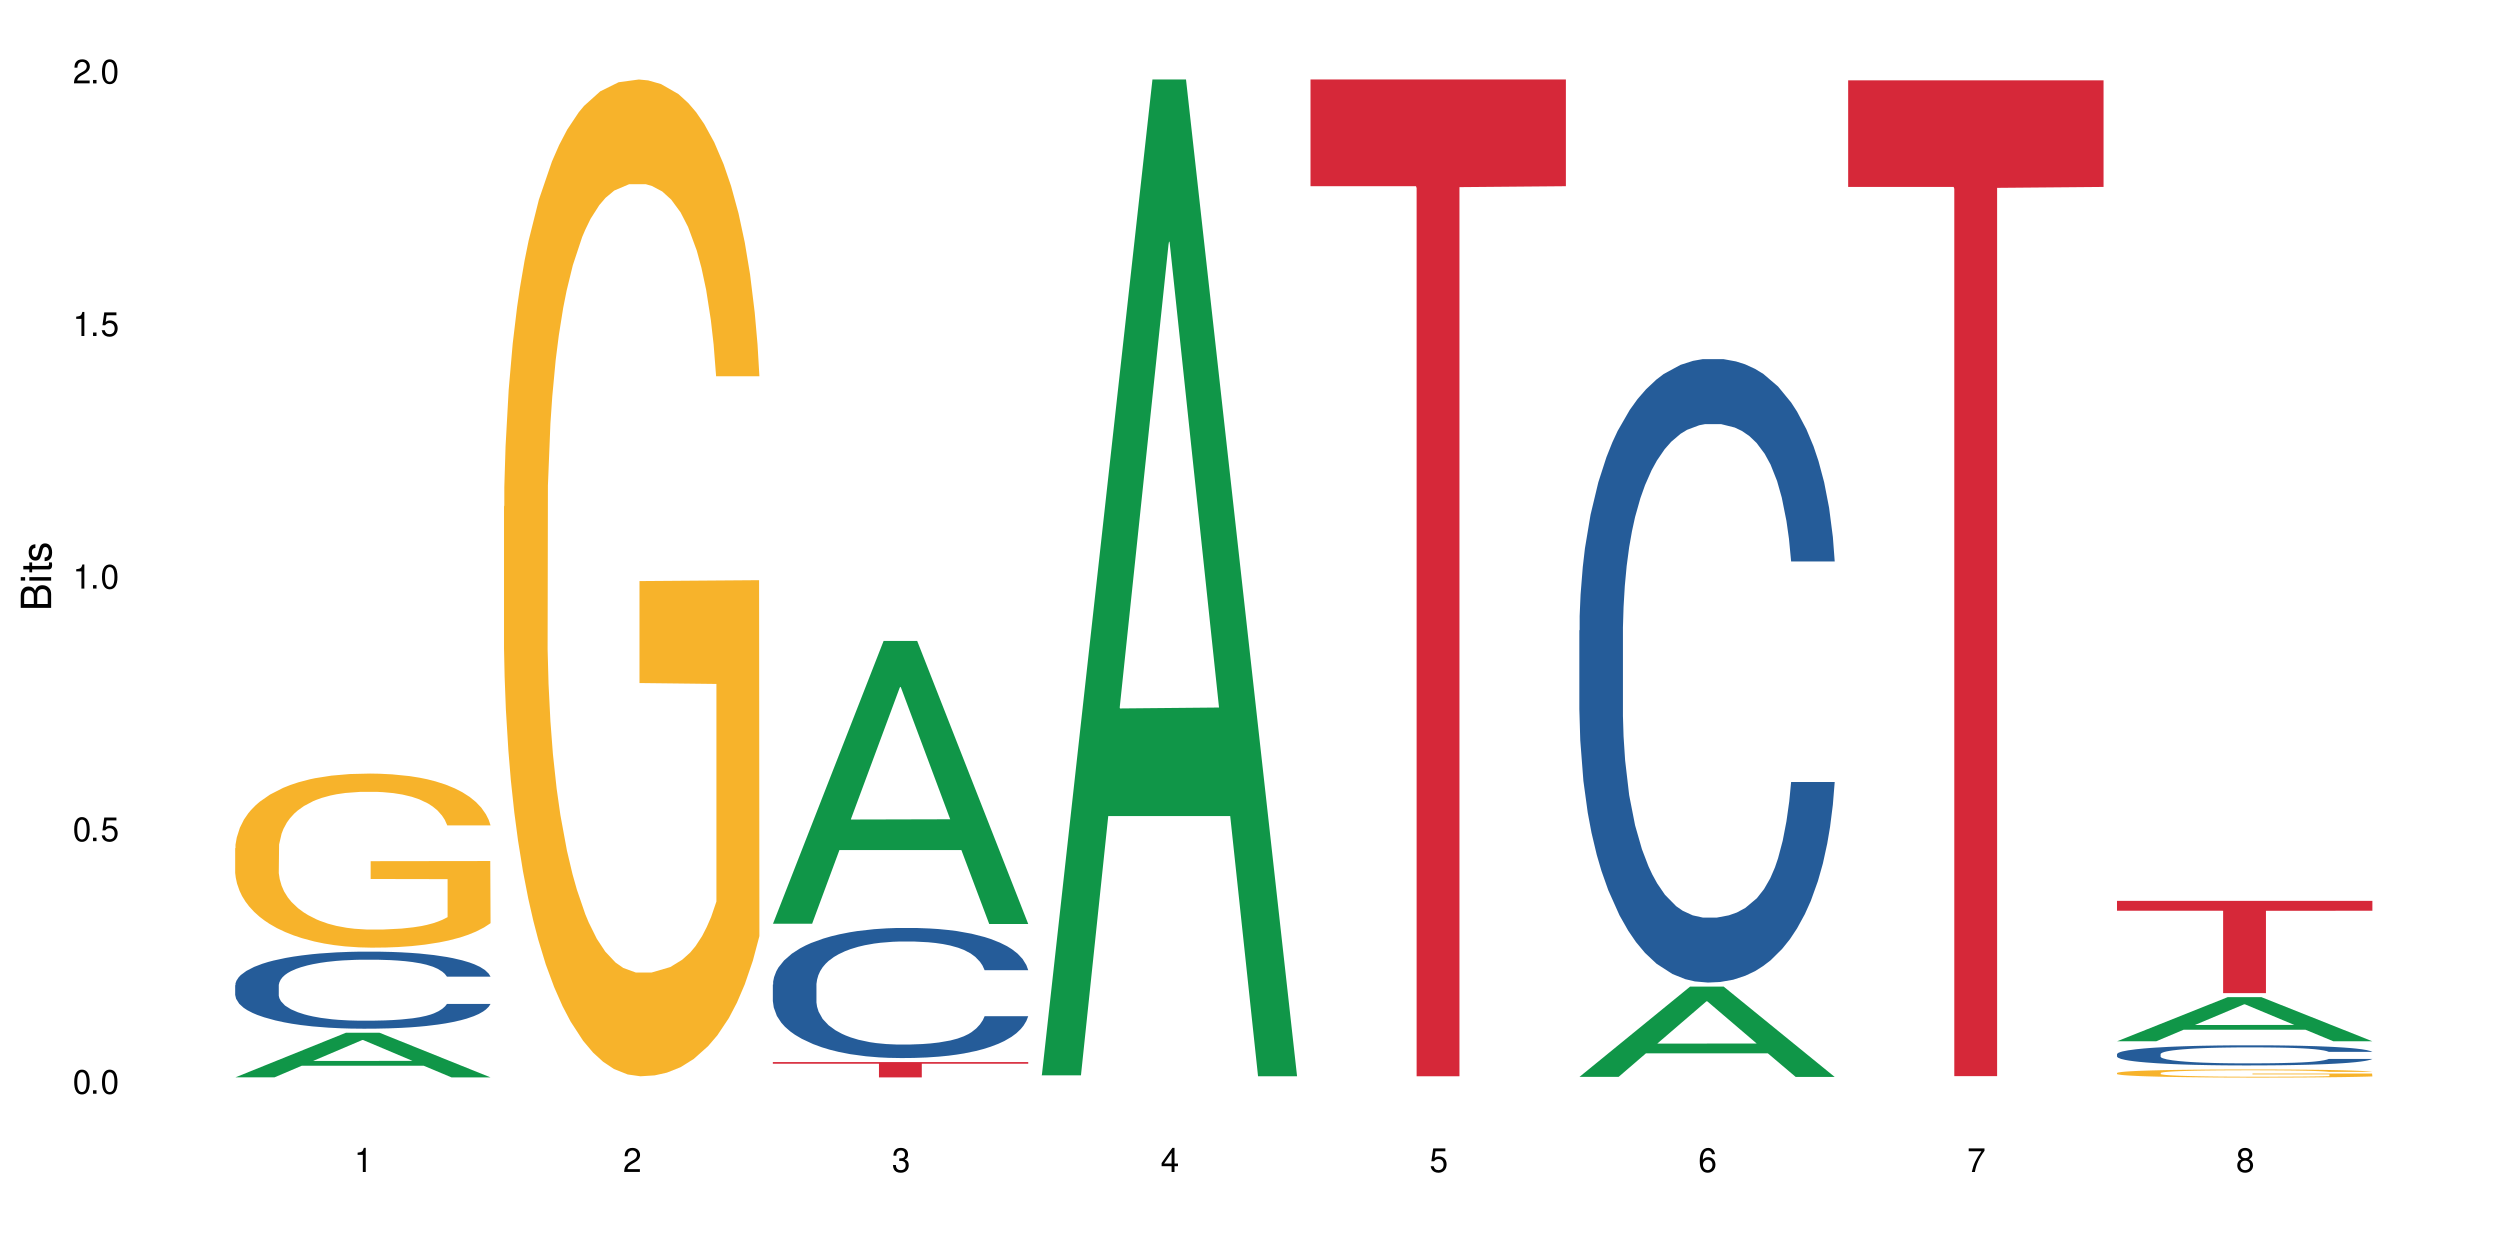 <?xml version="1.0" encoding="UTF-8"?>
<svg xmlns="http://www.w3.org/2000/svg" xmlns:xlink="http://www.w3.org/1999/xlink" width="720" height="360" viewBox="0 0 720 360">
<defs>
<g>
<g id="glyph-0-0">
</g>
<g id="glyph-0-1">
<path d="M 2.641 -6.938 C 2 -6.938 1.422 -6.656 1.078 -6.172 C 0.641 -5.562 0.406 -4.641 0.406 -3.359 C 0.406 -1.016 1.188 0.219 2.641 0.219 C 4.078 0.219 4.859 -1.016 4.859 -3.297 C 4.859 -4.641 4.656 -5.547 4.203 -6.172 C 3.844 -6.656 3.281 -6.938 2.641 -6.938 Z M 2.641 -6.188 C 3.547 -6.188 4 -5.25 4 -3.375 C 4 -1.406 3.562 -0.484 2.625 -0.484 C 1.734 -0.484 1.281 -1.438 1.281 -3.344 C 1.281 -5.25 1.734 -6.188 2.641 -6.188 Z M 2.641 -6.188 "/>
</g>
<g id="glyph-0-2">
<path d="M 1.828 -1 L 0.828 -1 L 0.828 0 L 1.828 0 Z M 1.828 -1 "/>
</g>
<g id="glyph-0-3">
<path d="M 4.562 -6.797 L 1.062 -6.797 L 0.547 -3.094 L 1.328 -3.094 C 1.719 -3.562 2.047 -3.734 2.578 -3.734 C 3.484 -3.734 4.062 -3.109 4.062 -2.094 C 4.062 -1.125 3.484 -0.531 2.578 -0.531 C 1.828 -0.531 1.375 -0.906 1.188 -1.672 L 0.328 -1.672 C 0.453 -1.109 0.547 -0.844 0.75 -0.594 C 1.125 -0.078 1.828 0.219 2.594 0.219 C 3.969 0.219 4.922 -0.781 4.922 -2.219 C 4.922 -3.562 4.031 -4.484 2.719 -4.484 C 2.25 -4.484 1.859 -4.359 1.469 -4.062 L 1.734 -5.969 L 4.562 -5.969 Z M 4.562 -6.797 "/>
</g>
<g id="glyph-0-4">
<path d="M 2.484 -4.938 L 2.484 0 L 3.328 0 L 3.328 -6.938 L 2.766 -6.938 C 2.469 -5.875 2.281 -5.734 0.984 -5.562 L 0.984 -4.938 Z M 2.484 -4.938 "/>
</g>
<g id="glyph-0-5">
<path d="M 4.859 -0.828 L 1.281 -0.828 C 1.359 -1.406 1.672 -1.781 2.5 -2.281 L 3.469 -2.828 C 4.406 -3.344 4.906 -4.062 4.906 -4.906 C 4.906 -5.484 4.672 -6.031 4.266 -6.406 C 3.859 -6.766 3.375 -6.938 2.719 -6.938 C 1.859 -6.938 1.219 -6.625 0.844 -6.031 C 0.609 -5.672 0.5 -5.234 0.484 -4.531 L 1.328 -4.531 C 1.359 -5.016 1.406 -5.281 1.531 -5.516 C 1.75 -5.938 2.188 -6.203 2.703 -6.203 C 3.469 -6.203 4.031 -5.641 4.031 -4.891 C 4.031 -4.344 3.719 -3.859 3.125 -3.516 L 2.234 -3 C 0.812 -2.172 0.406 -1.531 0.328 -0.016 L 4.859 -0.016 Z M 4.859 -0.828 "/>
</g>
<g id="glyph-0-6">
<path d="M 2.125 -3.188 L 2.578 -3.188 C 3.5 -3.188 3.984 -2.766 3.984 -1.922 C 3.984 -1.062 3.469 -0.531 2.594 -0.531 C 1.656 -0.531 1.203 -1 1.156 -2.016 L 0.312 -2.016 C 0.344 -1.453 0.438 -1.094 0.609 -0.781 C 0.953 -0.109 1.625 0.219 2.547 0.219 C 3.953 0.219 4.859 -0.625 4.859 -1.938 C 4.859 -2.828 4.516 -3.297 3.703 -3.594 C 4.344 -3.844 4.656 -4.328 4.656 -5.031 C 4.656 -6.219 3.875 -6.938 2.578 -6.938 C 1.203 -6.938 0.484 -6.172 0.453 -4.703 L 1.297 -4.703 C 1.312 -5.125 1.344 -5.359 1.453 -5.578 C 1.641 -5.969 2.062 -6.203 2.594 -6.203 C 3.344 -6.203 3.797 -5.75 3.797 -5 C 3.797 -4.516 3.609 -4.219 3.25 -4.047 C 3.016 -3.953 2.703 -3.922 2.125 -3.906 Z M 2.125 -3.188 "/>
</g>
<g id="glyph-0-7">
<path d="M 3.141 -1.672 L 3.141 0 L 3.984 0 L 3.984 -1.672 L 4.984 -1.672 L 4.984 -2.438 L 3.984 -2.438 L 3.984 -6.938 L 3.359 -6.938 L 0.266 -2.578 L 0.266 -1.672 Z M 3.141 -2.438 L 1 -2.438 L 3.141 -5.5 Z M 3.141 -2.438 "/>
</g>
<g id="glyph-0-8">
<path d="M 4.781 -5.125 C 4.609 -6.266 3.891 -6.938 2.844 -6.938 C 2.094 -6.938 1.422 -6.578 1.031 -5.953 C 0.594 -5.266 0.406 -4.422 0.406 -3.172 C 0.406 -2 0.578 -1.25 0.984 -0.641 C 1.359 -0.078 1.953 0.219 2.703 0.219 C 3.984 0.219 4.922 -0.75 4.922 -2.094 C 4.922 -3.375 4.062 -4.281 2.844 -4.281 C 2.172 -4.281 1.641 -4.031 1.281 -3.516 C 1.281 -5.234 1.828 -6.188 2.797 -6.188 C 3.391 -6.188 3.797 -5.797 3.938 -5.125 Z M 2.734 -3.531 C 3.547 -3.531 4.062 -2.953 4.062 -2.031 C 4.062 -1.156 3.484 -0.531 2.703 -0.531 C 1.922 -0.531 1.328 -1.188 1.328 -2.078 C 1.328 -2.938 1.906 -3.531 2.734 -3.531 Z M 2.734 -3.531 "/>
</g>
<g id="glyph-0-9">
<path d="M 4.984 -6.797 L 0.438 -6.797 L 0.438 -5.969 L 4.109 -5.969 C 2.5 -3.656 1.828 -2.234 1.328 0 L 2.219 0 C 2.594 -2.172 3.453 -4.047 4.984 -6.094 Z M 4.984 -6.797 "/>
</g>
<g id="glyph-0-10">
<path d="M 3.75 -3.656 C 4.469 -4.094 4.688 -4.438 4.688 -5.078 C 4.688 -6.172 3.844 -6.938 2.641 -6.938 C 1.438 -6.938 0.594 -6.172 0.594 -5.094 C 0.594 -4.438 0.812 -4.094 1.516 -3.656 C 0.734 -3.266 0.359 -2.703 0.359 -1.922 C 0.359 -0.656 1.281 0.219 2.641 0.219 C 3.984 0.219 4.922 -0.656 4.922 -1.922 C 4.922 -2.703 4.531 -3.266 3.75 -3.656 Z M 2.641 -6.188 C 3.359 -6.188 3.812 -5.75 3.812 -5.062 C 3.812 -4.406 3.344 -3.984 2.641 -3.984 C 1.922 -3.984 1.453 -4.406 1.453 -5.078 C 1.453 -5.75 1.922 -6.188 2.641 -6.188 Z M 2.641 -3.266 C 3.484 -3.266 4.062 -2.719 4.062 -1.906 C 4.062 -1.078 3.484 -0.531 2.625 -0.531 C 1.797 -0.531 1.219 -1.094 1.219 -1.906 C 1.219 -2.719 1.781 -3.266 2.641 -3.266 Z M 2.641 -3.266 "/>
</g>
<g id="glyph-1-0">
</g>
<g id="glyph-1-1">
<path d="M 0 -0.953 L 0 -4.891 C 0 -5.719 -0.234 -6.344 -0.734 -6.797 C -1.188 -7.234 -1.812 -7.469 -2.5 -7.469 C -3.547 -7.469 -4.188 -7 -4.625 -5.875 C -4.984 -6.688 -5.625 -7.094 -6.531 -7.094 C -7.172 -7.094 -7.734 -6.859 -8.141 -6.391 C -8.562 -5.922 -8.75 -5.344 -8.75 -4.5 L -8.75 -0.953 Z M -4.984 -2.062 L -7.766 -2.062 L -7.766 -4.219 C -7.766 -4.844 -7.688 -5.203 -7.453 -5.5 C -7.219 -5.812 -6.859 -5.969 -6.375 -5.969 C -5.891 -5.969 -5.531 -5.812 -5.297 -5.5 C -5.062 -5.203 -4.984 -4.844 -4.984 -4.219 Z M -0.984 -2.062 L -4 -2.062 L -4 -4.781 C -4 -5.766 -3.438 -6.359 -2.484 -6.359 C -1.547 -6.359 -0.984 -5.766 -0.984 -4.781 Z M -0.984 -2.062 "/>
</g>
<g id="glyph-1-2">
<path d="M -6.281 -1.797 L -6.281 -0.797 L 0 -0.797 L 0 -1.797 Z M -8.75 -1.797 L -8.75 -0.797 L -7.484 -0.797 L -7.484 -1.797 Z M -8.75 -1.797 "/>
</g>
<g id="glyph-1-3">
<path d="M -6.281 -3.047 L -6.281 -2.016 L -8.016 -2.016 L -8.016 -1.016 L -6.281 -1.016 L -6.281 -0.172 L -5.469 -0.172 L -5.469 -1.016 L -0.719 -1.016 C -0.078 -1.016 0.281 -1.453 0.281 -2.234 C 0.281 -2.5 0.25 -2.719 0.188 -3.047 L -0.641 -3.047 C -0.609 -2.906 -0.594 -2.766 -0.594 -2.562 C -0.594 -2.141 -0.719 -2.016 -1.156 -2.016 L -5.469 -2.016 L -5.469 -3.047 Z M -6.281 -3.047 "/>
</g>
<g id="glyph-1-4">
<path d="M -4.531 -5.25 C -5.766 -5.25 -6.469 -4.422 -6.469 -2.969 C -6.469 -1.516 -5.719 -0.562 -4.547 -0.562 C -3.562 -0.562 -3.094 -1.062 -2.734 -2.562 L -2.516 -3.484 C -2.344 -4.188 -2.094 -4.469 -1.641 -4.469 C -1.047 -4.469 -0.641 -3.875 -0.641 -3 C -0.641 -2.453 -0.797 -2 -1.062 -1.75 C -1.25 -1.594 -1.422 -1.531 -1.875 -1.469 L -1.875 -0.406 C -0.422 -0.453 0.281 -1.266 0.281 -2.922 C 0.281 -4.5 -0.5 -5.516 -1.719 -5.516 C -2.656 -5.516 -3.172 -4.984 -3.469 -3.734 L -3.703 -2.766 C -3.891 -1.953 -4.156 -1.609 -4.594 -1.609 C -5.188 -1.609 -5.547 -2.125 -5.547 -2.938 C -5.547 -3.75 -5.203 -4.172 -4.531 -4.203 Z M -4.531 -5.25 "/>
</g>
</g>
</defs>
<rect x="-72" y="-36" width="864" height="432" fill="rgb(100%, 100%, 100%)" fill-opacity="1"/>
<path fill-rule="nonzero" fill="rgb(6.275%, 58.824%, 28.235%)" fill-opacity="1" d="M 67.73 310.281 L 67.809 310.27 L 99.637 297.426 L 109.301 297.426 L 141.281 310.293 L 130.047 310.293 L 122.031 306.934 L 86.906 306.934 L 79.047 310.281 L 67.73 310.281 L 90.285 305.547 L 118.809 305.535 L 104.586 299.527 L 104.43 299.516 L 104.27 299.551 L 90.207 305.535 L 90.285 305.547 Z M 67.73 310.281 "/>
<path fill-rule="nonzero" fill="rgb(14.51%, 36.078%, 60%)" fill-opacity="1" d="M 67.73 283.738 L 67.82 283.719 L 67.82 283.23 L 68.09 282.461 L 68.719 281.484 L 69.344 280.816 L 70.961 279.621 L 73.203 278.465 L 75.535 277.57 L 77.238 277.043 L 78.766 276.641 L 82.262 275.887 L 84.504 275.504 L 86.926 275.16 L 89.887 274.812 L 92.039 274.609 L 96.883 274.285 L 100.469 274.145 L 103.25 274.082 L 109.262 274.082 L 112.848 274.164 L 115.449 274.266 L 118.32 274.43 L 120.742 274.609 L 124.957 275.059 L 128.727 275.625 L 130.43 275.949 L 133.121 276.578 L 135.184 277.188 L 136.617 277.715 L 138.234 278.465 L 139.668 279.375 L 140.746 280.41 L 141.281 281.281 L 128.727 281.281 L 128.098 280.473 L 127.379 279.844 L 126.035 279.012 L 124.688 278.422 L 122.805 277.836 L 121.102 277.449 L 118.77 277.066 L 116.707 276.82 L 114.555 276.641 L 112.488 276.516 L 108.543 276.395 L 103.969 276.395 L 102.266 276.438 L 98.766 276.598 L 96.883 276.738 L 94.191 277.023 L 92.309 277.289 L 90.066 277.695 L 88.539 278.039 L 86.656 278.566 L 85.312 279.031 L 83.785 279.703 L 82.891 280.207 L 82.082 280.777 L 81.363 281.445 L 80.828 282.156 L 80.469 282.906 L 80.289 283.637 L 80.289 286.781 L 80.469 287.508 L 80.918 288.359 L 82.082 289.598 L 83.785 290.672 L 85.762 291.523 L 87.645 292.133 L 88.719 292.418 L 90.156 292.742 L 92.398 293.148 L 95.629 293.555 L 97.512 293.715 L 100.383 293.879 L 103.34 293.957 L 107.289 293.957 L 110.785 293.879 L 113.117 293.777 L 115.539 293.613 L 118.859 293.27 L 120.922 292.945 L 122.715 292.559 L 124.062 292.176 L 124.957 291.852 L 126.305 291.223 L 127.379 290.531 L 128.188 289.82 L 128.727 289.133 L 141.281 289.133 L 140.746 289.941 L 139.938 290.734 L 139.129 291.324 L 137.875 292.031 L 136.441 292.66 L 134.375 293.371 L 132.672 293.836 L 130.43 294.344 L 128.367 294.73 L 126.125 295.074 L 122.805 295.48 L 120.652 295.684 L 118.32 295.867 L 115.539 296.027 L 112.043 296.168 L 108.273 296.25 L 104.777 296.27 L 101.008 296.23 L 98.227 296.148 L 94.551 295.965 L 89.977 295.602 L 86.656 295.215 L 84.055 294.832 L 81.812 294.426 L 79.301 293.879 L 76.074 292.984 L 74.098 292.297 L 72.754 291.727 L 71.23 290.938 L 70.152 290.227 L 68.898 289.09 L 68 287.652 L 67.73 286.535 Z M 67.73 283.738 "/>
<path fill-rule="nonzero" fill="rgb(96.863%, 70.196%, 16.863%)" fill-opacity="1" d="M 67.73 244.262 L 67.82 244.219 L 67.82 243.301 L 68.18 241.242 L 69.078 238.402 L 70.242 236.066 L 71.5 234.234 L 72.305 233.273 L 73.652 231.898 L 74.816 230.891 L 77.777 228.832 L 81.543 226.906 L 83.609 226.082 L 85.941 225.305 L 89.258 224.434 L 90.785 224.113 L 95.449 223.383 L 100.738 222.926 L 106.57 222.785 L 109.262 222.832 L 112.938 223.016 L 117.961 223.52 L 120.832 223.977 L 123.074 224.434 L 125.406 225.031 L 128.277 225.945 L 130.969 227.047 L 133.121 228.145 L 135.273 229.52 L 137.066 230.984 L 138.594 232.586 L 139.938 234.508 L 140.746 236.113 L 141.281 237.715 L 128.816 237.715 L 128.098 236.113 L 127.289 234.875 L 125.945 233.363 L 124.598 232.266 L 123.254 231.395 L 120.742 230.203 L 118.59 229.473 L 115.898 228.832 L 113.297 228.418 L 110.336 228.145 L 108.543 228.055 L 103.789 228.055 L 99.484 228.375 L 96.973 228.738 L 95.18 229.105 L 92.668 229.793 L 91.141 230.344 L 90.246 230.707 L 87.555 232.129 L 85.762 233.41 L 84.773 234.281 L 83.52 235.652 L 82.621 236.891 L 81.633 238.723 L 81.098 240.098 L 80.379 243.211 L 80.289 251.453 L 80.559 253.191 L 81.098 255.07 L 81.812 256.719 L 82.891 258.457 L 83.965 259.785 L 85.852 261.574 L 87.465 262.762 L 88.719 263.543 L 91.141 264.777 L 92.129 265.191 L 94.461 266.016 L 96.883 266.656 L 99.844 267.203 L 102.086 267.48 L 105.672 267.707 L 110.246 267.707 L 115.629 267.434 L 119.039 267.066 L 121.371 266.703 L 122.895 266.379 L 124.777 265.879 L 126.125 265.418 L 127.379 264.914 L 128.906 264.137 L 128.906 253.191 L 106.75 253.148 L 106.75 248.02 L 141.195 247.973 L 141.281 265.879 L 139.398 267.113 L 137.066 268.305 L 134.824 269.219 L 132.492 270 L 129.176 270.867 L 126.484 271.418 L 122.355 272.059 L 118.59 272.473 L 114.645 272.746 L 111.145 272.883 L 107.02 272.93 L 103.34 272.836 L 99.395 272.562 L 96.254 272.195 L 93.383 271.738 L 90.516 271.145 L 86.926 270.18 L 84.594 269.402 L 82.172 268.441 L 79.75 267.297 L 77.598 266.059 L 76.164 265.098 L 74.727 264 L 73.203 262.625 L 71.766 261.07 L 70.691 259.648 L 69.703 258.047 L 68.988 256.535 L 68.27 254.477 L 67.91 252.828 L 67.73 251.406 Z M 67.73 244.262 "/>
<path fill-rule="nonzero" fill="rgb(96.863%, 70.196%, 16.863%)" fill-opacity="1" d="M 145.156 145.852 L 145.242 145.59 L 145.242 140.348 L 145.602 128.551 L 146.5 112.293 L 147.664 98.926 L 148.922 88.438 L 149.73 82.934 L 151.074 75.066 L 152.242 69.301 L 155.199 57.5 L 158.969 46.492 L 161.031 41.773 L 163.363 37.316 L 166.684 32.332 L 168.207 30.5 L 172.871 26.305 L 178.164 23.684 L 183.992 22.895 L 186.684 23.156 L 190.363 24.207 L 195.387 27.09 L 198.254 29.711 L 200.496 32.332 L 202.828 35.742 L 205.699 40.984 L 208.391 47.277 L 210.543 53.57 L 212.695 61.434 L 214.492 69.824 L 216.016 79 L 217.359 90.012 L 218.168 99.188 L 218.707 108.363 L 206.238 108.363 L 205.52 99.188 L 204.715 92.109 L 203.367 83.457 L 202.023 77.164 L 200.676 72.184 L 198.164 65.367 L 196.012 61.172 L 193.32 57.5 L 190.723 55.141 L 187.762 53.57 L 185.969 53.043 L 181.211 53.043 L 176.906 54.879 L 174.395 56.977 L 172.602 59.074 L 170.09 63.008 L 168.566 66.152 L 167.668 68.25 L 164.977 76.379 L 163.184 83.719 L 162.195 88.699 L 160.941 96.566 L 160.043 103.645 L 159.059 114.129 L 158.52 121.996 L 157.801 139.824 L 157.711 187.012 L 157.98 196.977 L 158.52 207.723 L 159.238 217.164 L 160.312 227.125 L 161.391 234.727 L 163.273 244.953 L 164.887 251.77 L 166.145 256.227 L 168.566 263.305 L 169.551 265.664 L 171.883 270.383 L 174.305 274.051 L 177.266 277.199 L 179.508 278.773 L 183.098 280.082 L 187.672 280.082 L 193.055 278.508 L 196.461 276.41 L 198.793 274.316 L 200.32 272.48 L 202.203 269.598 L 203.547 266.973 L 204.805 264.09 L 206.328 259.633 L 206.328 196.977 L 184.172 196.715 L 184.172 167.352 L 218.617 167.09 L 218.707 269.598 L 216.824 276.676 L 214.492 283.492 L 212.25 288.734 L 209.918 293.191 L 206.598 298.172 L 203.906 301.316 L 199.781 304.988 L 196.012 307.348 L 192.066 308.922 L 188.566 309.707 L 184.441 309.969 L 180.766 309.445 L 176.816 307.871 L 173.68 305.773 L 170.809 303.152 L 167.938 299.746 L 164.352 294.238 L 162.016 289.781 L 159.594 284.277 L 157.172 277.723 L 155.02 270.645 L 153.586 265.141 L 152.152 258.848 L 150.625 250.98 L 149.191 242.066 L 148.113 233.941 L 147.129 224.766 L 146.41 216.113 L 145.691 204.316 L 145.332 194.879 L 145.156 186.75 Z M 145.156 145.852 "/>
<path fill-rule="nonzero" fill="rgb(6.275%, 58.824%, 28.235%)" fill-opacity="1" d="M 222.578 266.031 L 222.656 265.957 L 254.48 184.582 L 264.148 184.582 L 296.129 266.109 L 284.895 266.109 L 276.879 244.828 L 241.75 244.828 L 233.895 266.031 L 222.578 266.031 L 245.129 236.023 L 273.656 235.949 L 259.434 197.902 L 259.273 197.824 L 259.117 198.055 L 245.051 235.949 L 245.129 236.023 Z M 222.578 266.031 "/>
<path fill-rule="nonzero" fill="rgb(14.51%, 36.078%, 60%)" fill-opacity="1" d="M 222.578 283.562 L 222.668 283.527 L 222.668 282.707 L 222.938 281.406 L 223.562 279.762 L 224.191 278.633 L 225.809 276.613 L 228.051 274.66 L 230.383 273.152 L 232.086 272.262 L 233.609 271.578 L 237.109 270.312 L 239.352 269.66 L 241.773 269.078 L 244.734 268.496 L 246.887 268.152 L 251.73 267.605 L 255.316 267.367 L 258.098 267.266 L 264.109 267.266 L 267.695 267.402 L 270.297 267.57 L 273.168 267.848 L 275.59 268.152 L 279.805 268.906 L 283.57 269.867 L 285.277 270.414 L 287.969 271.477 L 290.031 272.504 L 291.465 273.395 L 293.082 274.66 L 294.516 276.199 L 295.59 277.945 L 296.129 279.418 L 283.57 279.418 L 282.945 278.051 L 282.227 276.988 L 280.883 275.586 L 279.535 274.59 L 277.652 273.598 L 275.949 272.949 L 273.617 272.297 L 271.551 271.887 L 269.398 271.578 L 267.336 271.371 L 263.391 271.168 L 258.816 271.168 L 257.109 271.234 L 253.613 271.512 L 251.73 271.75 L 249.039 272.23 L 247.156 272.676 L 244.914 273.359 L 243.387 273.941 L 241.504 274.832 L 240.16 275.617 L 238.633 276.75 L 237.738 277.605 L 236.93 278.562 L 236.211 279.695 L 235.672 280.891 L 235.316 282.16 L 235.137 283.391 L 235.137 288.699 L 235.316 289.93 L 235.762 291.371 L 236.93 293.457 L 238.633 295.273 L 240.605 296.711 L 242.492 297.738 L 243.566 298.219 L 245.004 298.766 L 247.246 299.449 L 250.473 300.137 L 252.355 300.41 L 255.227 300.684 L 258.188 300.82 L 262.133 300.82 L 265.633 300.684 L 267.965 300.512 L 270.387 300.238 L 273.707 299.656 L 275.77 299.109 L 277.562 298.457 L 278.906 297.809 L 279.805 297.258 L 281.148 296.199 L 282.227 295.035 L 283.035 293.836 L 283.57 292.672 L 296.129 292.672 L 295.59 294.039 L 294.785 295.375 L 293.977 296.367 L 292.723 297.566 L 291.285 298.629 L 289.223 299.828 L 287.52 300.613 L 285.277 301.469 L 283.215 302.121 L 280.973 302.703 L 277.652 303.387 L 275.5 303.73 L 273.168 304.039 L 270.387 304.312 L 266.887 304.551 L 263.121 304.688 L 259.621 304.723 L 255.855 304.656 L 253.074 304.52 L 249.398 304.211 L 244.824 303.594 L 241.504 302.941 L 238.902 302.293 L 236.66 301.609 L 234.148 300.684 L 230.918 299.176 L 228.945 298.012 L 227.602 297.055 L 226.074 295.719 L 225 294.52 L 223.742 292.602 L 222.848 290.172 L 222.578 288.289 Z M 222.578 283.562 "/>
<path fill-rule="nonzero" fill="rgb(83.922%, 15.686%, 22.353%)" fill-opacity="1" d="M 222.578 305.879 L 296.129 305.879 L 296.129 306.352 L 265.477 306.355 L 265.477 310.289 L 253.141 310.289 L 253.141 306.359 L 252.965 306.352 L 222.578 306.352 Z M 222.578 305.879 "/>
<path fill-rule="nonzero" fill="rgb(6.275%, 58.824%, 28.235%)" fill-opacity="1" d="M 300 309.699 L 300.078 309.43 L 331.906 22.895 L 341.57 22.895 L 373.555 309.969 L 362.316 309.969 L 354.301 235.035 L 319.176 235.035 L 311.316 309.699 L 300 309.699 L 322.555 204.035 L 351.078 203.766 L 336.855 69.797 L 336.699 69.527 L 336.543 70.336 L 322.477 203.766 L 322.555 204.035 Z M 300 309.699 "/>
<path fill-rule="nonzero" fill="rgb(83.922%, 15.686%, 22.353%)" fill-opacity="1" d="M 377.426 22.895 L 450.977 22.895 L 450.977 53.625 L 420.324 53.895 L 420.324 309.969 L 407.988 309.969 L 407.988 54.164 L 407.809 53.625 L 377.426 53.625 Z M 377.426 22.895 "/>
<path fill-rule="nonzero" fill="rgb(6.275%, 58.824%, 28.235%)" fill-opacity="1" d="M 454.848 310.137 L 454.926 310.113 L 486.75 284.137 L 496.418 284.137 L 528.398 310.164 L 517.164 310.164 L 509.148 303.367 L 474.023 303.367 L 466.164 310.137 L 454.848 310.137 L 477.402 300.559 L 505.926 300.535 L 491.703 288.387 L 491.547 288.363 L 491.387 288.438 L 477.32 300.535 L 477.402 300.559 Z M 454.848 310.137 "/>
<path fill-rule="nonzero" fill="rgb(14.51%, 36.078%, 60%)" fill-opacity="1" d="M 454.848 181.555 L 454.938 181.391 L 454.938 177.453 L 455.207 171.215 L 455.836 163.34 L 456.461 157.922 L 458.078 148.238 L 460.32 138.883 L 462.652 131.664 L 464.355 127.395 L 465.879 124.113 L 469.379 118.043 L 471.621 114.922 L 474.043 112.133 L 477.004 109.344 L 479.156 107.703 L 484 105.074 L 487.586 103.926 L 490.367 103.434 L 496.379 103.434 L 499.965 104.09 L 502.566 104.91 L 505.438 106.227 L 507.859 107.703 L 512.074 111.312 L 515.844 115.906 L 517.547 118.535 L 520.238 123.621 L 522.301 128.547 L 523.734 132.812 L 525.352 138.883 L 526.785 146.27 L 527.863 154.641 L 528.398 161.699 L 515.844 161.699 L 515.215 155.133 L 514.496 150.043 L 513.152 143.316 L 511.805 138.555 L 509.922 133.797 L 508.219 130.68 L 505.887 127.559 L 503.824 125.59 L 501.672 124.113 L 499.605 123.129 L 495.66 122.145 L 491.086 122.145 L 489.383 122.473 L 485.883 123.785 L 484 124.934 L 481.309 127.23 L 479.426 129.367 L 477.184 132.648 L 475.656 135.438 L 473.773 139.707 L 472.43 143.48 L 470.902 148.895 L 470.008 153 L 469.199 157.594 L 468.48 163.012 L 467.945 168.754 L 467.586 174.828 L 467.406 180.734 L 467.406 206.172 L 467.586 212.082 L 468.035 218.977 L 469.199 228.984 L 470.902 237.684 L 472.879 244.578 L 474.762 249.5 L 475.836 251.801 L 477.273 254.426 L 479.516 257.707 L 482.742 260.988 L 484.629 262.301 L 487.496 263.617 L 490.457 264.273 L 494.406 264.273 L 497.902 263.617 L 500.234 262.793 L 502.656 261.48 L 505.977 258.691 L 508.039 256.066 L 509.832 252.949 L 511.18 249.828 L 512.074 247.203 L 513.422 242.117 L 514.496 236.535 L 515.305 230.793 L 515.844 225.211 L 528.398 225.211 L 527.863 231.777 L 527.055 238.176 L 526.246 242.938 L 524.992 248.68 L 523.555 253.77 L 521.492 259.512 L 519.789 263.289 L 517.547 267.391 L 515.484 270.508 L 513.242 273.297 L 509.922 276.582 L 507.77 278.223 L 505.438 279.699 L 502.656 281.012 L 499.16 282.16 L 495.391 282.816 L 491.895 282.98 L 488.125 282.652 L 485.344 281.996 L 481.668 280.52 L 477.094 277.566 L 473.773 274.449 L 471.172 271.328 L 468.93 268.047 L 466.418 263.617 L 463.191 256.395 L 461.215 250.812 L 459.871 246.219 L 458.348 239.816 L 457.27 234.074 L 456.016 224.883 L 455.117 213.23 L 454.848 204.203 Z M 454.848 181.555 "/>
<path fill-rule="nonzero" fill="rgb(83.922%, 15.686%, 22.353%)" fill-opacity="1" d="M 532.27 23.137 L 605.824 23.137 L 605.824 53.836 L 575.168 54.105 L 575.168 309.926 L 562.836 309.926 L 562.836 54.375 L 562.656 53.836 L 532.27 53.836 Z M 532.27 23.137 "/>
<path fill-rule="nonzero" fill="rgb(6.275%, 58.824%, 28.235%)" fill-opacity="1" d="M 609.695 299.879 L 609.773 299.867 L 641.598 287.168 L 651.266 287.168 L 683.246 299.891 L 672.008 299.891 L 663.996 296.57 L 628.867 296.57 L 621.012 299.879 L 609.695 299.879 L 632.246 295.195 L 660.773 295.184 L 646.551 289.246 L 646.391 289.234 L 646.234 289.27 L 632.168 295.184 L 632.246 295.195 Z M 609.695 299.879 "/>
<path fill-rule="nonzero" fill="rgb(14.51%, 36.078%, 60%)" fill-opacity="1" d="M 609.695 303.57 L 609.785 303.562 L 609.785 303.438 L 610.055 303.234 L 610.68 302.98 L 611.309 302.805 L 612.922 302.492 L 615.164 302.191 L 617.5 301.957 L 619.203 301.82 L 620.727 301.715 L 624.227 301.516 L 626.469 301.418 L 628.891 301.328 L 631.852 301.238 L 634.004 301.184 L 638.848 301.098 L 642.434 301.062 L 645.215 301.047 L 651.223 301.047 L 654.812 301.066 L 657.414 301.094 L 660.285 301.137 L 662.707 301.184 L 666.922 301.301 L 670.688 301.449 L 672.395 301.535 L 675.086 301.699 L 677.148 301.855 L 678.582 301.996 L 680.195 302.191 L 681.633 302.43 L 682.707 302.699 L 683.246 302.93 L 670.688 302.93 L 670.062 302.715 L 669.344 302.551 L 667.996 302.336 L 666.652 302.18 L 664.77 302.027 L 663.066 301.926 L 660.734 301.824 L 658.668 301.762 L 656.516 301.715 L 654.453 301.684 L 650.508 301.648 L 645.934 301.648 L 644.227 301.66 L 640.73 301.703 L 638.848 301.738 L 636.156 301.812 L 634.273 301.883 L 632.027 301.988 L 630.504 302.078 L 628.621 302.219 L 627.273 302.34 L 625.75 302.516 L 624.852 302.648 L 624.047 302.797 L 623.328 302.969 L 622.789 303.156 L 622.43 303.352 L 622.254 303.543 L 622.254 304.363 L 622.43 304.555 L 622.879 304.777 L 624.047 305.102 L 625.75 305.383 L 627.723 305.605 L 629.605 305.766 L 630.684 305.84 L 632.117 305.926 L 634.363 306.031 L 637.59 306.137 L 639.473 306.18 L 642.344 306.223 L 645.305 306.242 L 649.25 306.242 L 652.75 306.223 L 655.082 306.195 L 657.504 306.152 L 660.82 306.062 L 662.887 305.977 L 664.68 305.875 L 666.023 305.777 L 666.922 305.691 L 668.266 305.527 L 669.344 305.348 L 670.152 305.16 L 670.688 304.98 L 683.246 304.98 L 682.707 305.191 L 681.902 305.398 L 681.094 305.555 L 679.84 305.738 L 678.402 305.902 L 676.34 306.09 L 674.637 306.211 L 672.395 306.344 L 670.332 306.445 L 668.086 306.535 L 664.77 306.641 L 662.617 306.691 L 660.285 306.742 L 657.504 306.785 L 654.004 306.82 L 650.238 306.84 L 646.738 306.848 L 642.973 306.836 L 640.191 306.816 L 636.516 306.766 L 631.941 306.672 L 628.621 306.57 L 626.02 306.469 L 623.777 306.363 L 621.266 306.223 L 618.035 305.988 L 616.062 305.809 L 614.719 305.66 L 613.191 305.453 L 612.117 305.266 L 610.859 304.969 L 609.965 304.594 L 609.695 304.301 Z M 609.695 303.57 "/>
<path fill-rule="nonzero" fill="rgb(96.863%, 70.196%, 16.863%)" fill-opacity="1" d="M 609.695 309.004 L 609.785 309 L 609.785 308.957 L 610.145 308.863 L 611.039 308.73 L 612.207 308.621 L 613.461 308.535 L 614.27 308.492 L 615.613 308.426 L 616.781 308.379 L 619.742 308.285 L 623.508 308.195 L 625.57 308.156 L 627.902 308.117 L 631.223 308.078 L 632.746 308.062 L 637.41 308.027 L 642.703 308.008 L 648.535 308 L 651.223 308.004 L 654.902 308.012 L 659.926 308.035 L 662.797 308.059 L 665.039 308.078 L 667.371 308.105 L 670.242 308.148 L 672.93 308.199 L 675.086 308.25 L 677.238 308.316 L 679.031 308.383 L 680.555 308.457 L 681.902 308.547 L 682.707 308.625 L 683.246 308.699 L 670.777 308.699 L 670.062 308.625 L 669.254 308.566 L 667.91 308.496 L 666.562 308.445 L 665.219 308.402 L 662.707 308.348 L 660.555 308.312 L 657.863 308.285 L 655.262 308.266 L 652.301 308.25 L 650.508 308.246 L 645.754 308.246 L 641.449 308.262 L 638.938 308.277 L 637.141 308.297 L 634.629 308.328 L 633.105 308.355 L 632.207 308.371 L 629.52 308.438 L 627.723 308.496 L 626.738 308.539 L 625.48 308.602 L 624.586 308.66 L 623.598 308.746 L 623.059 308.809 L 622.344 308.953 L 622.254 309.34 L 622.52 309.422 L 623.059 309.508 L 623.777 309.586 L 624.852 309.668 L 625.93 309.727 L 627.812 309.812 L 629.43 309.867 L 630.684 309.902 L 633.105 309.961 L 634.094 309.98 L 636.426 310.02 L 638.848 310.051 L 641.805 310.074 L 644.047 310.086 L 647.637 310.098 L 652.211 310.098 L 657.594 310.086 L 661 310.066 L 663.332 310.051 L 664.859 310.035 L 666.742 310.012 L 668.086 309.992 L 669.344 309.969 L 670.867 309.93 L 670.867 309.422 L 648.715 309.418 L 648.715 309.18 L 683.156 309.176 L 683.246 310.012 L 681.363 310.07 L 679.031 310.125 L 676.789 310.168 L 674.457 310.207 L 671.137 310.246 L 668.445 310.27 L 664.32 310.301 L 660.555 310.32 L 656.605 310.332 L 653.109 310.34 L 648.98 310.344 L 645.305 310.336 L 641.359 310.324 L 638.219 310.309 L 635.348 310.285 L 632.477 310.258 L 628.891 310.215 L 626.559 310.176 L 624.137 310.133 L 621.715 310.078 L 619.562 310.02 L 618.125 309.977 L 616.691 309.926 L 615.164 309.859 L 613.73 309.789 L 612.656 309.723 L 611.668 309.648 L 610.949 309.578 L 610.234 309.48 L 609.875 309.402 L 609.695 309.336 Z M 609.695 309.004 "/>
<path fill-rule="nonzero" fill="rgb(83.922%, 15.686%, 22.353%)" fill-opacity="1" d="M 609.695 259.449 L 683.246 259.449 L 683.246 262.293 L 652.594 262.316 L 652.594 286.016 L 640.258 286.016 L 640.258 262.34 L 640.082 262.293 L 609.695 262.293 Z M 609.695 259.449 "/>
<g fill="rgb(0%, 0%, 0%)" fill-opacity="1">
<use xlink:href="#glyph-0-1" x="20.965" y="314.993"/>
<use xlink:href="#glyph-0-2" x="25.965" y="314.993"/>
<use xlink:href="#glyph-0-1" x="28.965" y="314.993"/>
</g>
<g fill="rgb(0%, 0%, 0%)" fill-opacity="1">
<use xlink:href="#glyph-0-1" x="20.965" y="242.251"/>
<use xlink:href="#glyph-0-2" x="25.965" y="242.251"/>
<use xlink:href="#glyph-0-3" x="28.965" y="242.251"/>
</g>
<g fill="rgb(0%, 0%, 0%)" fill-opacity="1">
<use xlink:href="#glyph-0-4" x="20.965" y="169.509"/>
<use xlink:href="#glyph-0-2" x="25.965" y="169.509"/>
<use xlink:href="#glyph-0-1" x="28.965" y="169.509"/>
</g>
<g fill="rgb(0%, 0%, 0%)" fill-opacity="1">
<use xlink:href="#glyph-0-4" x="20.965" y="96.767"/>
<use xlink:href="#glyph-0-2" x="25.965" y="96.767"/>
<use xlink:href="#glyph-0-3" x="28.965" y="96.767"/>
</g>
<g fill="rgb(0%, 0%, 0%)" fill-opacity="1">
<use xlink:href="#glyph-0-5" x="20.965" y="24.024"/>
<use xlink:href="#glyph-0-2" x="25.965" y="24.024"/>
<use xlink:href="#glyph-0-1" x="28.965" y="24.024"/>
</g>
<g fill="rgb(0%, 0%, 0%)" fill-opacity="1">
<use xlink:href="#glyph-0-4" x="102.008" y="337.532"/>
</g>
<g fill="rgb(0%, 0%, 0%)" fill-opacity="1">
<use xlink:href="#glyph-0-5" x="179.43" y="337.532"/>
</g>
<g fill="rgb(0%, 0%, 0%)" fill-opacity="1">
<use xlink:href="#glyph-0-6" x="256.855" y="337.532"/>
</g>
<g fill="rgb(0%, 0%, 0%)" fill-opacity="1">
<use xlink:href="#glyph-0-7" x="334.277" y="337.532"/>
</g>
<g fill="rgb(0%, 0%, 0%)" fill-opacity="1">
<use xlink:href="#glyph-0-3" x="411.699" y="337.532"/>
</g>
<g fill="rgb(0%, 0%, 0%)" fill-opacity="1">
<use xlink:href="#glyph-0-8" x="489.125" y="337.532"/>
</g>
<g fill="rgb(0%, 0%, 0%)" fill-opacity="1">
<use xlink:href="#glyph-0-9" x="566.547" y="337.532"/>
</g>
<g fill="rgb(0%, 0%, 0%)" fill-opacity="1">
<use xlink:href="#glyph-0-10" x="643.969" y="337.532"/>
</g>
<g fill="rgb(0%, 0%, 0%)" fill-opacity="1">
<use xlink:href="#glyph-1-1" x="14.725" y="176.012"/>
<use xlink:href="#glyph-1-2" x="14.725" y="168.012"/>
<use xlink:href="#glyph-1-3" x="14.725" y="165.012"/>
<use xlink:href="#glyph-1-4" x="14.725" y="162.012"/>
</g>
</svg>
